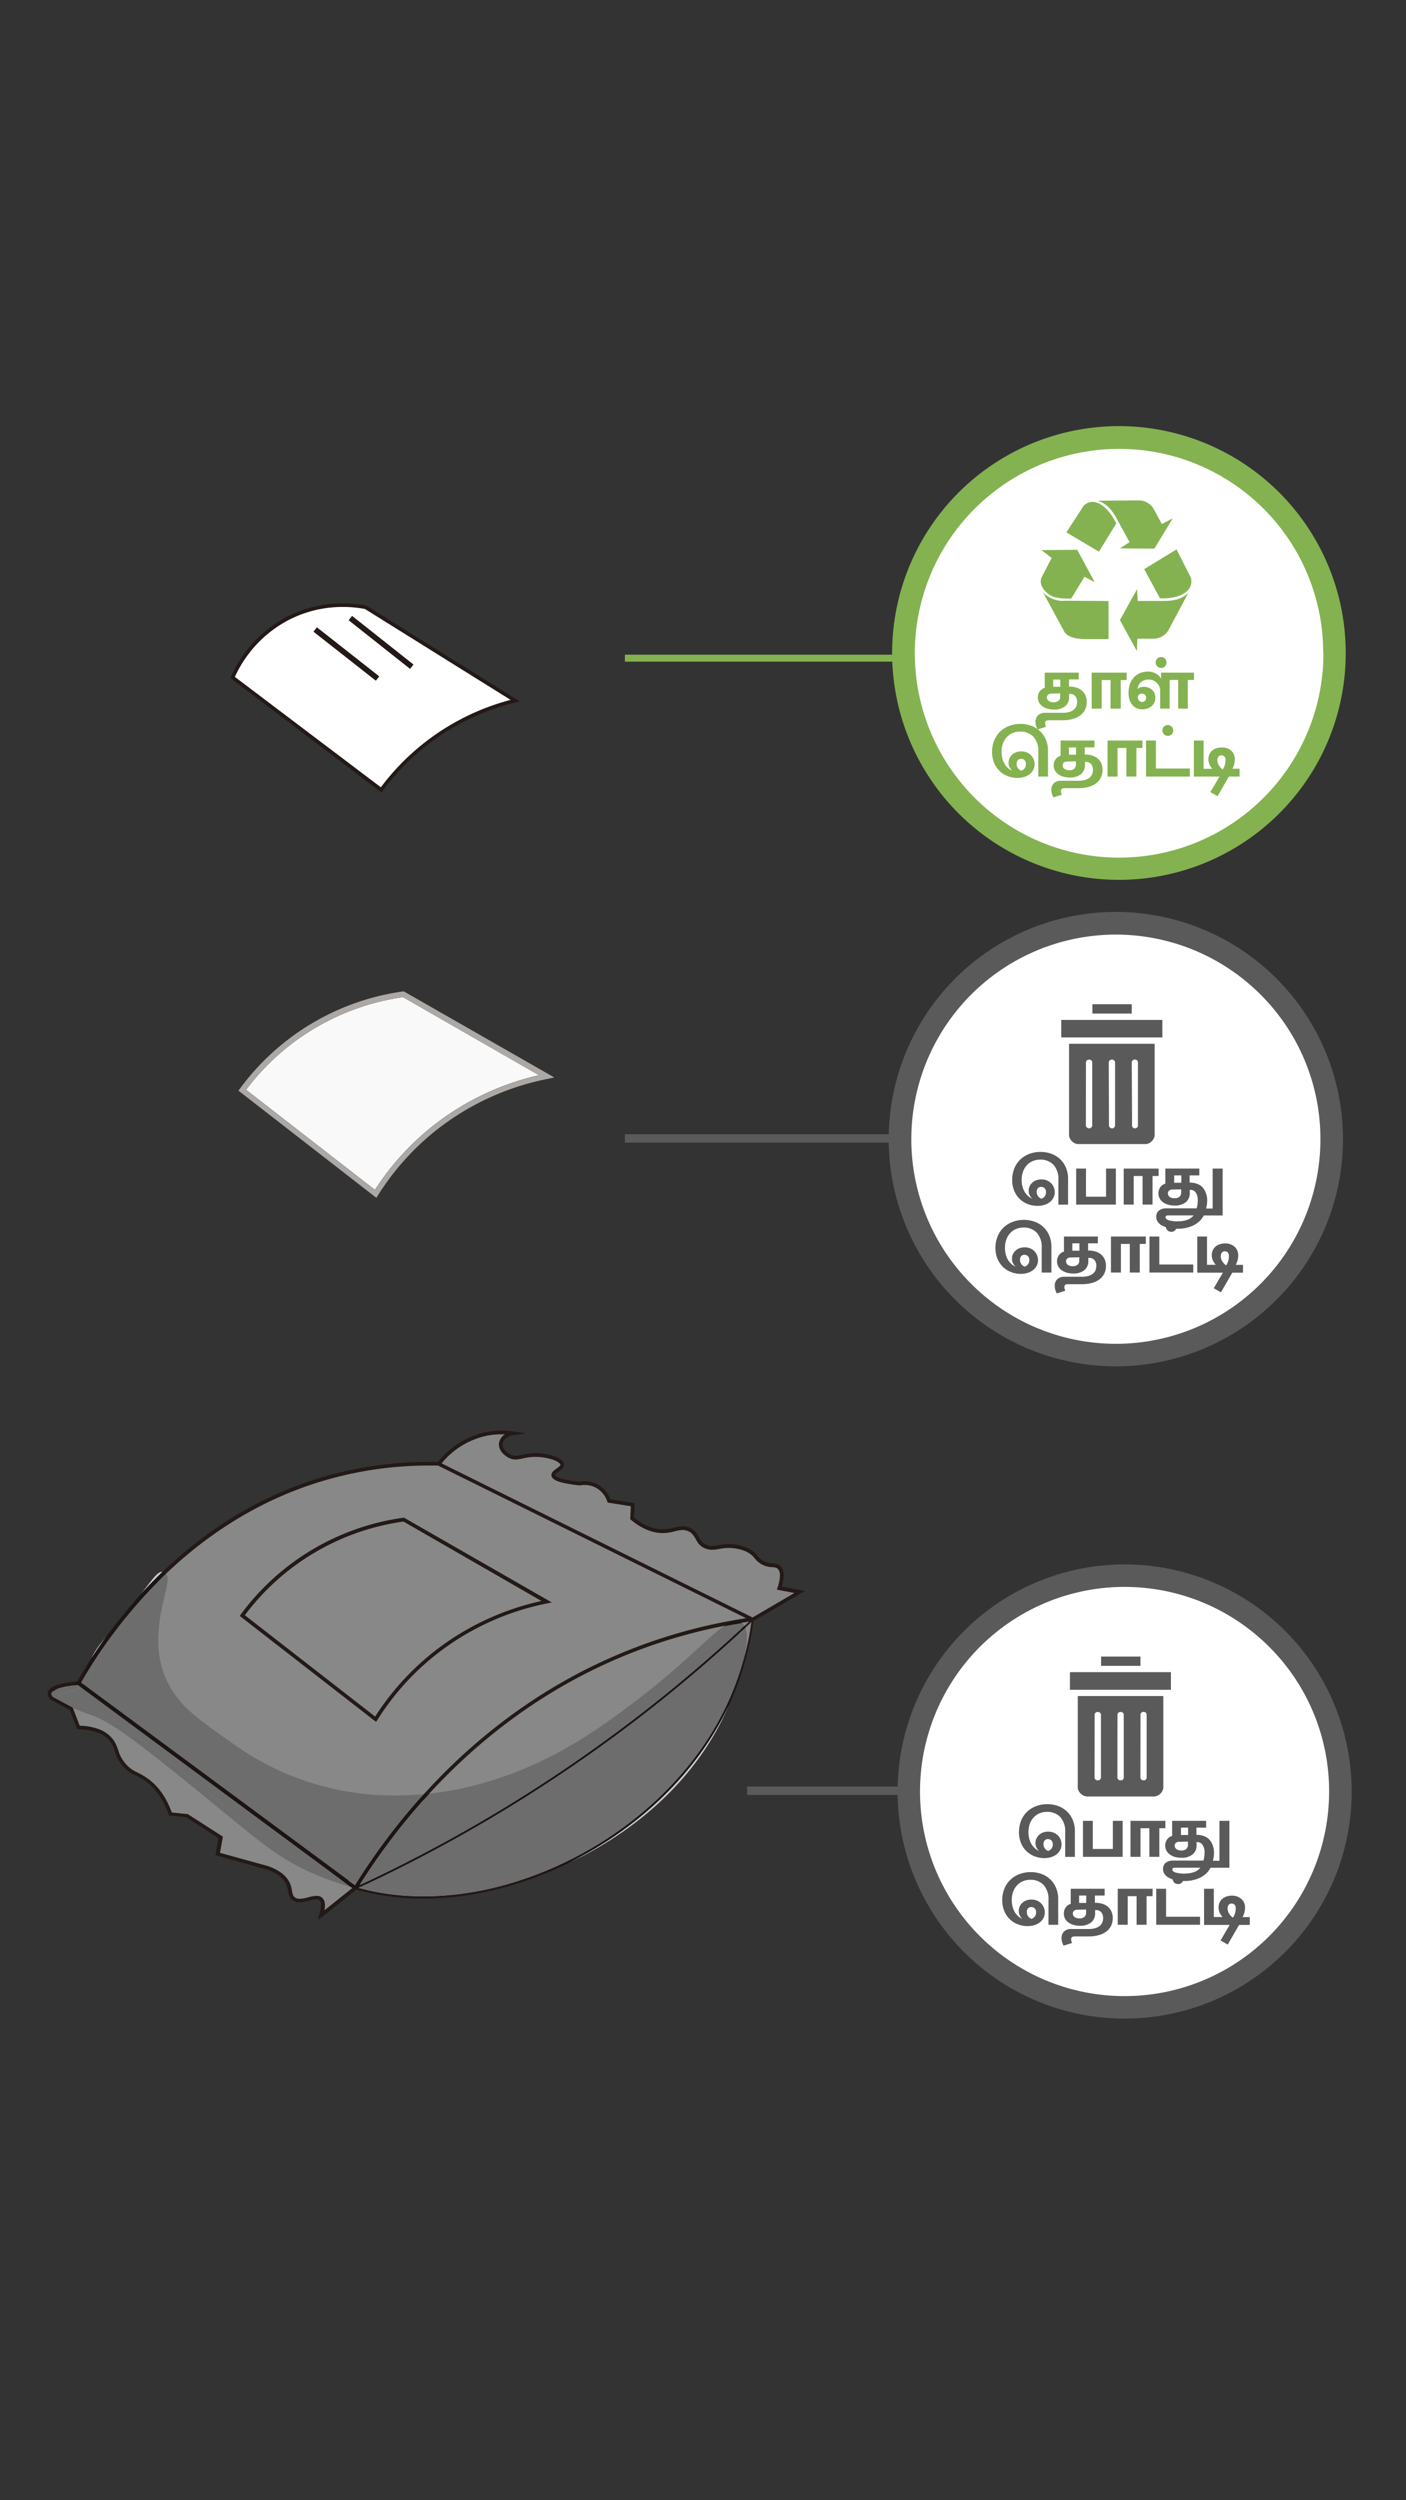 <svg xmlns="http://www.w3.org/2000/svg" xmlns:xlink="http://www.w3.org/1999/xlink" viewBox="0 0 414 736"><rect x="0" y="0" width="414" height="736" fill="#333333" stroke="none"/><defs><style>.cls-1{fill:none;}.cls-2{fill:#888;}.cls-3{fill:#231916;}.cls-4{fill:#fff;}.cls-5{fill:#f9f9f9;}.cls-6{fill:#aba8a6;}.cls-7{fill:#6d6d6d;}.cls-8{fill:#1c1412;}.cls-9{fill:#ccc;}.cls-10,.cls-11{fill:#84b250;}.cls-11{fill-rule:evenodd;}.cls-12{fill:#5a5a5a;}.cls-13{clip-path:url(#clip-path);}.cls-14{clip-path:url(#clip-path-2);}</style><clipPath id="clip-path"><rect class="cls-1" x="315.07" y="492.26" width="29.71" height="5.14"/></clipPath><clipPath id="clip-path-2"><rect class="cls-1" x="312.51" y="300.25" width="29.71" height="5.14"/></clipPath></defs><title>3.whattodo-mobile version-48</title><g id="Layer_66" data-name="Layer 66"><path class="cls-2" d="M104.67,555.79a22.63,22.63,0,0,1-1.72-4.08c-5.39-17.14,10.89-36.06,15.94-41.93,25.38-29.5,63.5-33.23,71.69-34a122.51,122.51,0,0,1,31,.95c-2.92,3.76-6,7.52-9.33,11.23-32.76,36.87-73.21,56.77-107.63,67.86"/><path class="cls-2" d="M23.09,495.47c6.74-11.77,29.69-48.33,73.67-60.58a110.15,110.15,0,0,1,32.49-4l92.38,45.77a156,156,0,0,0-36.45,9.6c-44.94,17.92-69.92,52.42-80.51,69.49L23.09,495.47"/><path class="cls-3" d="M23.09,495.47l.48.27a145.07,145.07,0,0,1,22.78-30c12-12.09,28.68-24.23,50.56-30.33a109.49,109.49,0,0,1,29.39-4c1,0,2,0,2.94,0v-.55l-.24.49,92.37,45.76.25-.48-.08-.54A156.67,156.67,0,0,0,185,485.8c-45.11,18-70.15,52.59-80.77,69.71l.46.28.33-.43L23.42,495l-.33.44.48.27-.48-.27-.32.43,81.58,60.33a.53.53,0,0,0,.42.1.53.53,0,0,0,.36-.25c10.57-17,35.47-51.42,80.26-69.27a156.1,156.1,0,0,1,36.31-9.58.53.53,0,0,0,.46-.45.54.54,0,0,0-.29-.57l-92.38-45.77a.59.59,0,0,0-.23-.05c-1,0-1.95,0-3,0a110.6,110.6,0,0,0-29.68,4c-22.11,6.16-38.92,18.43-51,30.62a145.93,145.93,0,0,0-23,30.22.55.55,0,0,0,.15.7l.32-.43"/><path class="cls-2" d="M221.63,476.7A85.44,85.44,0,0,1,214.75,501c-18,39.65-66.8,63.83-104.71,56.12-2.45-.5-4.38-1-5.37-1.32a434.94,434.94,0,0,0,70.82-41.11,436.21,436.21,0,0,0,46.14-38"/><path class="cls-3" d="M221.63,476.7l-.27,0a85,85,0,0,1-6.86,24.22c-15.71,34.58-55,57.39-89.84,57.39a73.84,73.84,0,0,1-14.57-1.42c-2.44-.5-4.36-1-5.34-1.32l-.08.26.12.25a436.07,436.07,0,0,0,70.85-41.13,434.76,434.76,0,0,0,46.17-38l-.18-.19-.27,0,.27,0-.19-.2a435.65,435.65,0,0,1-46.11,38,436.33,436.33,0,0,1-70.77,41.09l-.66.3.7.21c1,.28,2.92.82,5.39,1.32a74.1,74.1,0,0,0,14.67,1.43c35.11,0,74.51-22.9,90.34-57.71a85.72,85.72,0,0,0,6.9-24.37L222,476l-.55.53.19.2"/><path class="cls-2" d="M23.09,495.47c-.81,0-8.19.56-8.53,2.88-.06.37,0,.91.75,1.64L21,503l2.13,5.52c5.31.1,7.9,1.77,9.3,3.27,2.28,2.46,1.5,4.66,4.26,7.78,2.27,2.57,4,2.43,6.78,4.52,2.13,1.59,4.86,4.44,6.78,9.92l4.78.5,10,6.41c-.29,1.63-.59,3.26-.88,4.89l13.43,3.77c4.32,1.15,6.26,3,7.16,4.77,1.08,2.11.45,3.64,1.76,4.65s2.81.51,4.34.11,2.86-.76,3.69,0c.56.51,1,1.67.13,4.65l10-8L23.09,495.47"/><path class="cls-3" d="M23.09,495.47l0-.55a34,34,0,0,0-4.53.61,12.37,12.37,0,0,0-2.85.91,4.48,4.48,0,0,0-1.08.74,1.85,1.85,0,0,0-.6,1.34,2,2,0,0,0,.21.87,3.78,3.78,0,0,0,.71,1l.06.07.07,0,5.65,3L21,503l-.51.2,2.14,5.52.13.34h.36A16,16,0,0,1,29,510.13a8.39,8.39,0,0,1,3,2,6.63,6.63,0,0,1,1.15,1.68c.41.84.65,1.73,1,2.75a10.93,10.93,0,0,0,2.06,3.34,10.32,10.32,0,0,0,3.34,2.56,21.62,21.62,0,0,1,3.52,2c2,1.53,4.7,4.27,6.59,9.66l.11.32.35,0,4.77.5.06-.54-.3.46,10,6.41.29-.46-.54-.1-.87,4.9-.09.48.47.14,13.44,3.76h0a13.76,13.76,0,0,1,4.67,2.07,6.9,6.9,0,0,1,2.14,2.42,8.36,8.36,0,0,1,.74,2.59,5,5,0,0,0,.33,1.17,2.72,2.72,0,0,0,.84,1.07,3.39,3.39,0,0,0,2.14.66,10.81,10.81,0,0,0,2.67-.45,9.5,9.5,0,0,1,2.23-.42,1.91,1.91,0,0,1,.56.07,1.07,1.07,0,0,1,.4.23,1.29,1.29,0,0,1,.29.45,2.66,2.66,0,0,1,.15,1,9.55,9.55,0,0,1-.47,2.65l-.49,1.66L95,564.19l10-8,.56-.44-.57-.42L23.42,495l-.16-.12h-.2l0,.55-.32.43,81.58,60.33.32-.44-.34-.42-10,8,.34.43.52.15a10.56,10.56,0,0,0,.52-3,3.87,3.87,0,0,0-.22-1.38,2.45,2.45,0,0,0-.58-.86,2,2,0,0,0-.8-.46,2.7,2.7,0,0,0-.89-.13,10.62,10.62,0,0,0-2.5.45,9.78,9.78,0,0,1-2.4.42,2.28,2.28,0,0,1-1.48-.44,1.47,1.47,0,0,1-.51-.64,7.17,7.17,0,0,1-.36-1.54,8.34,8.34,0,0,0-.73-2.28,7.9,7.9,0,0,0-2.47-2.8,15,15,0,0,0-5-2.25l-.14.53.15-.52L64.3,545.29l-.15.52.54.1c.29-1.63.58-3.27.88-4.9l.06-.36-.31-.19-10-6.41-.11-.06L55,534l-4.77-.5-.06.54.52-.18c-1.95-5.58-4.77-8.54-7-10.17a21.33,21.33,0,0,0-3.67-2.13,9.4,9.4,0,0,1-3-2.32,10.5,10.5,0,0,1-2.2-4,17.81,17.81,0,0,0-.74-1.88,7.57,7.57,0,0,0-1.34-1.95,9.37,9.37,0,0,0-3.36-2.29A17.18,17.18,0,0,0,23.1,508v.54l.51-.19-2.13-5.53-.08-.19-.17-.09-5.65-3-.26.48.39-.38a2.82,2.82,0,0,1-.51-.69,1,1,0,0,1-.1-.4v-.09a.9.9,0,0,1,.28-.48,4.58,4.58,0,0,1,1.66-.89,19.82,19.82,0,0,1,3.7-.81c1.18-.16,2.14-.22,2.4-.24l0-.54-.32.43.32-.43"/><path class="cls-2" d="M129.25,430.93l92.38,45.77,13.84-8.1-6-1.13c1.25-3.75.69-5.3,0-6-1.2-1.26-2.87-.13-5.27-1.69-1.62-1.05-1.59-2-3.58-3.21a10.9,10.9,0,0,0-3-1.13c-5.08-1.18-6.89,1-9.8-.18s-2.1-3.9-5.08-5.09c-2.62-1-4.23.62-7.72.57-2.15,0-5.19-.73-8.85-3.77l.18-3.95-7-1.14a7.5,7.5,0,0,0-8.67-5.08c-3.66-.4-7.58-1.11-7.72-2.45-.12-1.18,2.76-1.91,2.64-3.2-.15-1.51-4.34-2.93-8.29-2.82-3.64.09-5,1.42-7.16.37-1.14-.56-2.87-2-2.63-3.76a3.93,3.93,0,0,1,3.58-3,23.14,23.14,0,0,0-8.67.38A24.2,24.2,0,0,0,129.25,430.93Z"/><path class="cls-3" d="M129.25,430.93l-.24.49,92.37,45.76.27.13.25-.14,13.84-8.1,1.26-.74-1.43-.27-6-1.13-.1.54.52.17a12.72,12.72,0,0,0,.77-3.91,4.76,4.76,0,0,0-.26-1.63,2.92,2.92,0,0,0-.63-1,2.54,2.54,0,0,0-1.25-.73,16.06,16.06,0,0,0-1.94-.24,5.15,5.15,0,0,1-2.19-.81,6.69,6.69,0,0,1-1.53-1.45,7.28,7.28,0,0,0-2.07-1.77,11.13,11.13,0,0,0-3.16-1.19,13.8,13.8,0,0,0-3.1-.37,15.57,15.57,0,0,0-2.8.29,12.69,12.69,0,0,1-2.13.26,4.07,4.07,0,0,1-1.68-.34,3.51,3.51,0,0,1-1.4-1,16.71,16.71,0,0,1-1.28-2.06,5.21,5.21,0,0,0-.92-1.12,4.88,4.88,0,0,0-1.49-.9,5.13,5.13,0,0,0-2-.39,11.31,11.31,0,0,0-2.72.47,12,12,0,0,1-3.08.44H195v0c-2,0-4.93-.67-8.52-3.64l-.34.42.54,0c.06-1.32.12-2.64.19-4l0-.48-.48-.08-7-1.13-.08.53.51-.16a8,8,0,0,0-7.68-5.61,7.77,7.77,0,0,0-1.61.16l.11.53.06-.54a35.07,35.07,0,0,1-5.1-.86,6.26,6.26,0,0,1-1.65-.63,1.22,1.22,0,0,1-.39-.3.36.36,0,0,1-.1-.18h0a.3.3,0,0,1,0-.13,2.11,2.11,0,0,1,.48-.49c.35-.28.84-.59,1.26-.95a2.8,2.8,0,0,0,.58-.61,1.5,1.5,0,0,0,.28-.87v-.12h0a1.69,1.69,0,0,0-.32-.81,3.91,3.91,0,0,0-1.29-1,11.83,11.83,0,0,0-3-1.07,18.31,18.31,0,0,0-3.77-.4h-.42a17.37,17.37,0,0,0-3.3.43,10.86,10.86,0,0,1-2.16.35,3.17,3.17,0,0,1-1.45-.35,5.35,5.35,0,0,1-1.56-1.17,2.7,2.7,0,0,1-.79-1.77,1.1,1.1,0,0,1,0-.26h0a2.58,2.58,0,0,1,.95-1.62,4.23,4.23,0,0,1,2.16-.93l3.83-.52-3.83-.56a24,24,0,0,0-3.45-.25,23.31,23.31,0,0,0-5.41.64,24.74,24.74,0,0,0-13.49,8.86l-.41.52.6.3.24-.49.43.34a23.59,23.59,0,0,1,12.88-8.47,22.12,22.12,0,0,1,5.16-.61,23.66,23.66,0,0,1,3.3.24l.08-.54-.08-.54a5.29,5.29,0,0,0-2.72,1.19,3.73,3.73,0,0,0-1.32,2.29h0a2.93,2.93,0,0,0,0,.41,3.72,3.72,0,0,0,1.07,2.49,6.28,6.28,0,0,0,1.9,1.43,4.25,4.25,0,0,0,1.92.46,11.51,11.51,0,0,0,2.39-.38,16.08,16.08,0,0,1,3.1-.4h.39a16.08,16.08,0,0,1,5.14.84,6.38,6.38,0,0,1,1.66.83,1.74,1.74,0,0,1,.41.4.63.63,0,0,1,.13.27l.54-.05-.55,0v0a.38.38,0,0,1-.06.18,1.6,1.6,0,0,1-.47.51c-.35.3-.83.6-1.25.94a2.85,2.85,0,0,0-.57.58,1.38,1.38,0,0,0-.3.84v.13a1.4,1.4,0,0,0,.35.77,3.5,3.5,0,0,0,1.3.85,15.6,15.6,0,0,0,3,.8c1.13.21,2.37.38,3.58.51h.09l.08,0a7.73,7.73,0,0,1,1.39-.13,7,7,0,0,1,3.33.83,6.94,6.94,0,0,1,2.49,2.31,7.2,7.2,0,0,1,.83,1.71l.1.32.33.05,7,1.13.08-.53-.54,0c-.06,1.32-.13,2.64-.19,4v.27l.21.18c3.74,3.11,6.93,3.86,9.19,3.89h.18a13.2,13.2,0,0,0,3.34-.47,10.59,10.59,0,0,1,2.46-.44,4,4,0,0,1,1.55.31,3.64,3.64,0,0,1,1.43,1,13.42,13.42,0,0,1,1.29,2.05,4.79,4.79,0,0,0,2.35,2.05,5.34,5.34,0,0,0,2.1.42,13.88,13.88,0,0,0,2.31-.28,14.37,14.37,0,0,1,2.62-.27,12.73,12.73,0,0,1,2.85.34,9.92,9.92,0,0,1,2.86,1.07,6.24,6.24,0,0,1,1.79,1.53,7.58,7.58,0,0,0,1.77,1.66,6.61,6.61,0,0,0,3.34,1.05,5.94,5.94,0,0,1,1.1.14,1.48,1.48,0,0,1,.74.43,1.78,1.78,0,0,1,.4.66,3.6,3.6,0,0,1,.19,1.25,11.68,11.68,0,0,1-.72,3.57l-.19.59.61.11,6,1.13.1-.53-.28-.47-13.84,8.1.28.47.24-.49-92.38-45.77-.24.49.43.34Z"/><path class="cls-4" d="M68.5,199.42l43.71,33.09a69.48,69.48,0,0,1,39.45-26.27l-44.07-27.5A35.29,35.29,0,0,0,68.5,199.42Z"/><path class="cls-3" d="M68.5,199.42l-.33.44,43.71,33.08.44.34.32-.45a68.94,68.94,0,0,1,39.15-26.06l1.26-.31-1.1-.68-44.07-27.5-.09-.05-.1,0a36.25,36.25,0,0,0-22.27,2.87A36.54,36.54,0,0,0,68,199.2l-.18.4.35.26.33-.44.49.22a35.54,35.54,0,0,1,16.9-17.58A34.71,34.71,0,0,1,101,178.67a35.1,35.1,0,0,1,6.54.61l.1-.54-.29.46,44.07,27.5.29-.46-.13-.53a70,70,0,0,0-39.76,26.48l.44.32.32-.43L68.82,199l-.32.43.49.22Z"/><line class="cls-4" x1="103.17" y1="181.94" x2="121.25" y2="196.26"/><polyline class="cls-3" points="102.66 182.58 120.74 196.9 121.75 195.62 103.67 181.3"/><line class="cls-4" x1="92.81" y1="185.31" x2="111.17" y2="199.74"/><polyline class="cls-3" points="92.3 185.95 110.67 200.38 111.67 199.1 93.31 184.66"/><path class="cls-5" d="M118.63,293.54a70.19,70.19,0,0,0-46.16,27.25l37.93,29.47a77.65,77.65,0,0,1,17.21-18.94,78.6,78.6,0,0,1,31.09-14.81l-40.07-23"/><path class="cls-6" d="M72.47,320.79a70.19,70.19,0,0,1,46.16-27.25l40.07,23a78.6,78.6,0,0,0-31.09,14.81,77.65,77.65,0,0,0-17.21,18.94L72.47,320.79m45.92-27.39.41-.71-.41.71m.57-1.56-.28,0a71.93,71.93,0,0,0-48,28.58l-.47.64.63.49,39.26,30.5.72.56.48-.76a76.08,76.08,0,0,1,17.33-19.29,77.08,77.08,0,0,1,32.48-14.94l2.13-.43-1.88-1.08L119.2,292l-.24-.14"/><path class="cls-3" d="M118.8,447.32l-.08-.54A71.66,71.66,0,0,0,70.9,475.24l-.31.43L71,476l39.27,30.51.48.36.32-.5A76.4,76.4,0,0,1,128.46,487a77.36,77.36,0,0,1,32.6-15l1.42-.29-1.26-.72-42.15-24.17-.16-.09-.19,0,.08.54-.27.47L160.68,472l.27-.47-.11-.54a78.61,78.61,0,0,0-33.06,15.21,77.77,77.77,0,0,0-17.64,19.63l.46.29.34-.43L71.67,475.14l-.33.43.44.32a70.51,70.51,0,0,1,47.09-28l-.07-.54-.27.47Z"/><path class="cls-7" d="M216.77,478.8a3.22,3.22,0,0,0-1.26.36,13,13,0,0,0-1.89,1.19c-1.45,1.07-3.24,2.65-5.4,4.62-4.32,3.93-10.15,9.4-18,15.43-11.32,8.73-27.58,21.06-50.37,26.81a96.54,96.54,0,0,1-15.09,2.55,188.42,188.42,0,0,0-18.69,24.76l.44.11a436,436,0,0,0,68.78-40.17A432.76,432.76,0,0,0,218,479.75a2.44,2.44,0,0,0-.23-.43,1.32,1.32,0,0,0-.38-.37,1,1,0,0,0-.57-.15h0"/><path class="cls-7" d="M47.71,464.4c-.45.43-.88.86-1.31,1.29s-.81,1-1.34,1.67c-1.91,2.42-5,6.39-10,12.51-2,2.38-3.25,3.86-4.18,5.07a20.58,20.58,0,0,0-2.25,3.49c-.71,1.37-1.17,2.51-1.6,3.52a13.34,13.34,0,0,1-1.43,2.76,7.25,7.25,0,0,1-1,1.15q39,28.85,78,57.68c1.15.36,1.94.57,2.18.64l.07,0,.2,0a190.31,190.31,0,0,1,18.23-24.37c-2.36.17-4.6.24-6.7.24a82.6,82.6,0,0,1-48-15,156,156,0,0,1-13.08-9.82A29.31,29.31,0,0,1,47,493.51a31.35,31.35,0,0,1-1.88-11c0-6.18,1.53-11.62,2.27-15.06a14.11,14.11,0,0,0,.4-2.63,2,2,0,0,0,0-.42v0"/><path class="cls-8" d="M124.8,529.76l-1.57.12A190.31,190.31,0,0,0,105,554.25h0l.7.18.36.08a188.42,188.42,0,0,1,18.69-24.76M47.7,464.37l0,0a3.62,3.62,0,0,0-.53.46c-.21.21-.45.49-.75.84.43-.43.86-.86,1.31-1.29v0"/><path class="cls-7" d="M218.14,480.32a435.11,435.11,0,0,1-42.5,34.59,435.8,435.8,0,0,1-68.23,39.91l.88.2c2.11.45,4.95,1,7.83,1.33a67.11,67.11,0,0,0,8.12.47c12,0,23.47-2.89,32.16-5.88a112.39,112.39,0,0,0,15.22-6.43l.06,0c7.18-3.9,29-16.18,40.46-41a89.52,89.52,0,0,0,4.29-11.27,37.6,37.6,0,0,0,1.9-10,8.49,8.49,0,0,0-.16-1.79l0-.12"/><path class="cls-8" d="M218,479.75a432.76,432.76,0,0,1-42.63,34.71,436,436,0,0,1-68.78,40.17l.86.19a435.8,435.8,0,0,0,68.23-39.91,435.11,435.11,0,0,0,42.5-34.59,3.83,3.83,0,0,0-.18-.57"/><path class="cls-7" d="M23.68,496.57a11.79,11.79,0,0,1-5.7,2c-.41,0-.77.09-1,.14a5.9,5.9,0,0,0,.8.56A27.35,27.35,0,0,0,21,500.86c2.57,1.11,5.55,2.17,7.11,2.75,3.53,1.34,7.8,4.07,13.72,8.52S55.35,522.75,65.39,531c5.39,4.41,9.72,8,13.78,11a67.73,67.73,0,0,0,12.16,7.38c2.77,1.27,5.61,2.34,8,3.14L23.68,496.57"/><path class="cls-8" d="M24.54,495.86c-.16.15-.33.3-.52.45l-.34.26,75.61,55.92c1.25.43,2.36.78,3.26,1q-39-28.83-78-57.68"/><path class="cls-9" d="M214.69,501.77c-9.52,20.44-27.16,36.71-47.23,46.56,3.17-1.42,5-2.41,5-2.42,7.25-3.94,29.45-16.39,41.17-41.73.35-.78.71-1.58,1.06-2.41m-183.39-20c-.69.83-1.26,1.52-1.75,2.15a22.6,22.6,0,0,0-2.41,3.75l-.3.59c1.29-2,2.77-4.16,4.46-6.49M47.76,462.7h0a1.83,1.83,0,0,0-1,.31,7.66,7.66,0,0,0-1.51,1.46c-.86,1-2,2.54-3.78,4.78,1.29-1.42,2.65-2.85,4.07-4.27.75-.76,1.52-1.52,2.31-2.27h-.13"/><path class="cls-7" d="M106.11,554.52l-.27.43.71-.32-.44-.11m112.33-76.8c-1.72.28-3.47.58-5.25.93q-1.09.77-2.4,1.86c-2.3,1.94-5.13,4.62-8.67,7.81s-7.78,6.86-12.86,10.79c-11.3,8.72-27.34,20.86-49.77,26.52A95,95,0,0,1,126.43,528c-.55.6-1.1,1.2-1.63,1.8a96.54,96.54,0,0,0,15.09-2.55c22.79-5.75,39.05-18.08,50.37-26.81,7.81-6,13.64-11.5,18-15.43,2.16-2,3.95-3.55,5.4-4.62a13,13,0,0,1,1.89-1.19,3.22,3.22,0,0,1,1.26-.36h0a1,1,0,0,1,.57.15,1.32,1.32,0,0,1,.38.37,2.44,2.44,0,0,1,.23.43l1.24-1.15a1.48,1.48,0,0,0-.13-.21,3.34,3.34,0,0,0-.63-.67"/><path class="cls-7" d="M102.55,553.54l2,1.47.48-.76-.2,0-.07,0c-.24-.07-1-.28-2.18-.64M46.4,465.69l0,.05a145,145,0,0,0-22.54,29.58l.73.54a7.25,7.25,0,0,0,1-1.15A13.34,13.34,0,0,0,27,492c.43-1,.89-2.15,1.6-3.52a20.58,20.58,0,0,1,2.25-3.49c.93-1.21,2.2-2.69,4.18-5.07,5.09-6.12,8.13-10.09,10-12.51.53-.67,1-1.23,1.34-1.67m2.51-2.45c-.41.38-.81.77-1.2,1.16v0a2,2,0,0,1,0,.42,14.11,14.11,0,0,1-.4,2.63c-.74,3.44-2.27,8.88-2.27,15.06a31.35,31.35,0,0,0,1.88,11,29.31,29.31,0,0,0,8.44,11.78,156,156,0,0,0,13.08,9.82,82.6,82.6,0,0,0,48.05,15c2.1,0,4.34-.07,6.7-.24.52-.59,1-1.17,1.58-1.76-3,.26-5.72.36-8.28.36a80.74,80.74,0,0,1-47.1-14.7c-5-3.54-9.37-6.5-13-9.7a27.84,27.84,0,0,1-8-11.14,29.68,29.68,0,0,1-1.78-10.4A50.12,50.12,0,0,1,48,471.89c.33-1.52.66-2.89.92-4.06a15.31,15.31,0,0,0,.43-3,3,3,0,0,0-.19-1.16,1.78,1.78,0,0,0-.28-.45"/><path class="cls-8" d="M105,554.25l-.48.76.47.34.85-.4.27-.43-.36-.08-.7-.18h0M126.43,528l-1.62.16c-.53.59-1.06,1.17-1.58,1.76l1.57-.12c.53-.6,1.08-1.2,1.63-1.8m90.36-50.79h0a4.6,4.6,0,0,0-2,.52,12.44,12.44,0,0,0-1.62,1c1.78-.35,3.53-.65,5.25-.93l-.23-.16a2.74,2.74,0,0,0-1.42-.39M47.89,462.71c-.79.75-1.56,1.51-2.31,2.27-1.42,1.42-2.78,2.85-4.07,4.27,0,.05-.09.11-.14.17-1.83,2.33-4.27,5.41-7.6,9.41l-2.47,2.95c-1.69,2.33-3.17,4.51-4.46,6.49-.81,1.64-1.28,2.94-1.76,4a8.74,8.74,0,0,1-.85,1.52,6.1,6.1,0,0,1-1.08,1.16h.11l.16.12.39.29a145,145,0,0,1,22.54-29.58l0-.05c.3-.35.54-.63.75-.84a3.62,3.62,0,0,1,.53-.46l0,0v0c.39-.39.79-.78,1.2-1.16a.23.23,0,0,0-.07-.07,1.51,1.51,0,0,0-.54-.36l-.3.76-.24.63.24-.63.3-.76h0a1.45,1.45,0,0,0-.41-.1"/><path class="cls-7" d="M219.46,479.1l-1.32,1.22,0,.12a8.49,8.49,0,0,1,.16,1.79,37.6,37.6,0,0,1-1.9,10,89.52,89.52,0,0,1-4.29,11.27c-11.45,24.81-33.28,37.09-40.46,41l-.06,0a112.39,112.39,0,0,1-15.22,6.43c-8.69,3-20.21,5.89-32.16,5.88a67.11,67.11,0,0,1-8.12-.47c-2.88-.34-5.72-.88-7.83-1.33l-.88-.2-1.92.9.05,0c1.07.29,2.65.7,4.55,1.09a73.84,73.84,0,0,0,14.57,1.42c34.88,0,74.13-22.81,89.84-57.39a82.34,82.34,0,0,0,5.1-14.81,24,24,0,0,0,.36-3.84,8.94,8.94,0,0,0-.36-2.75c0-.13-.09-.25-.14-.38"/><path class="cls-8" d="M106.55,554.63l-.71.32-.85.4h0l.49.36,1.92-.9-.86-.19M219.6,486.07a82.34,82.34,0,0,1-5.1,14.81c-15.71,34.58-55,57.39-89.84,57.39a73.84,73.84,0,0,1-14.57-1.42c-1.9-.39-3.48-.8-4.55-1.09l0,0-.28.22a94,94,0,0,0,10.64,2,68.24,68.24,0,0,0,8.31.49c12.6,0,24.64-3.14,33.54-6.27,3.91-1.38,7.21-2.75,9.68-3.86,20.07-9.85,37.71-26.12,47.23-46.56a89.8,89.8,0,0,0,3.3-9.07,54.65,54.65,0,0,0,1.61-6.63m-.4-7.47L218,479.75a3.83,3.83,0,0,1,.18.57l1.32-1.22a4.74,4.74,0,0,0-.26-.5"/><path class="cls-7" d="M16.3,498.48h0M22.93,496c-.38,0-1.14.09-2.05.21a11.33,11.33,0,0,1-2.48.61l-1.15.15-.22.07a4.58,4.58,0,0,0-1.66.89.9.9,0,0,0-.28.48v.09a1,1,0,0,0,.1.4,3.05,3.05,0,0,0,.45.63l5.58,3,.17.09.08.19v0l2,.8c1.63.63,3.14,1.17,4.08,1.52,3.24,1.22,7.44,3.88,13.31,8.3S54.32,524,64.35,532.22c5.39,4.41,9.74,8,13.85,11.07a69.22,69.22,0,0,0,12.45,7.54,93.66,93.66,0,0,0,12.69,4.65l-4-3c-2.35-.8-5.19-1.87-8-3.14A67.73,67.73,0,0,1,79.17,542c-4.06-3-8.39-6.6-13.78-11-10-8.21-17.6-14.38-23.52-18.83S31.68,505,28.15,503.61C26.59,503,23.61,502,21,500.86a27.35,27.35,0,0,1-3.29-1.62,5.9,5.9,0,0,1-.8-.56c.26-.05.62-.09,1-.14a11.79,11.79,0,0,0,5.7-2l-.75-.55"/><path class="cls-8" d="M99.29,552.49l4,3,1,.3.9.22.28-.22,0,0-.05,0-.49-.36h0l-.47-.34-2-1.47c-.9-.27-2-.62-3.26-1m-82-55.5a7.06,7.06,0,0,0-.71.11,2.8,2.8,0,0,0-.8.27,1.46,1.46,0,0,0-.39.33,1.16,1.16,0,0,0-.25.51h0a1.41,1.41,0,0,0,0,.28,1.42,1.42,0,0,0,.21.73,3.11,3.11,0,0,0,.89.92,15.88,15.88,0,0,0,2.47,1.43c.87.42,1.85.84,2.83,1.25v0l-.08-.19-.17-.09-5.58-3a3.05,3.05,0,0,1-.45-.63,1,1,0,0,1-.1-.4v-.09a.9.9,0,0,1,.28-.48,4.58,4.58,0,0,1,1.66-.89l.22-.07m5.52-1.09.32-.43-.32.43m.49-1h-.11L23,495a8,8,0,0,1-2.13,1.2c.91-.12,1.67-.18,2.05-.21l.75.55.34-.26c.19-.15.36-.3.52-.45l-.73-.54-.39-.29-.16-.12"/></g><g id="Layer_59" data-name="Layer 59"><circle class="cls-4" cx="329.49" cy="192.22" r="63.46"/><path class="cls-10" d="M393,192.22h-3.31A60.16,60.16,0,1,1,372,149.69a59.93,59.93,0,0,1,17.62,42.53h6.63a66.78,66.78,0,1,0-19.56,47.22,66.6,66.6,0,0,0,19.56-47.22Z"/><path class="cls-11" d="M336.92,167.53l9.51-5.8,4.26,8.39c1,4.58-4.61,6.27-9.14,6l-4.63-8.58Z"/><path class="cls-11" d="M334.76,173.53l-5,9,5,9.15.13-3.66h4.56a5.17,5.17,0,0,0,4.64-2.58l5.86-11c-1.93,2-4.42,2.46-7.28,2.46H335l-.19-3.4Z"/><path class="cls-11" d="M323.59,162.4,314,156.72l5.11-7.88c3.43-3.15,7.61,1.08,9.57,5.26l-5.09,8.3Z"/><path class="cls-11" d="M329.76,161.42l10.15.09,5.4-8.91-3.19,1.66-2.22-4.08a5.15,5.15,0,0,0-4.46-2.88l-12.24.09c2.61.78,4.25,2.76,5.64,5.31l3.75,6.9-2.83,1.82Z"/><path class="cls-11" d="M306.67,161.93l3,2.32-2.8,5.36c-1.4,2.47,1,4.87,2.54,5.71s3.84.92,6,.89l3.93-6.43,3,1.61-5.15-9.55-10.48.09Z"/><path class="cls-11" d="M307.1,174.34l6.38,11.78c1.28,1.63,3.7,2,6.2,2h6.73V176.92l-12.76-.08a7.94,7.94,0,0,1-6.55-2.5Z"/><polyline class="cls-10" points="184 194.77 267.48 194.77 267.48 192.72 184 192.72"/><polyline class="cls-12" points="220 528.38 267.48 528.38 267.48 525.91 220 525.91"/><circle class="cls-4" cx="331.14" cy="527.36" r="63.54"/><path class="cls-12" d="M394.68,527.36h-3.32a60.23,60.23,0,1,1-17.64-42.58,60,60,0,0,1,17.64,42.58H398a66.85,66.85,0,1,0-19.58,47.28A66.7,66.7,0,0,0,398,527.36Z"/><rect class="cls-12" x="324.22" y="487.64" width="11.59" height="2.74"/><path class="cls-12" d="M317.35,525.81a1.51,1.51,0,0,0,0,.3,1.45,1.45,0,0,0,0,.29,2.46,2.46,0,0,0,.07.29c0,.1.07.19.1.28s.09.18.13.27a2.26,2.26,0,0,0,.16.26l.17.24.21.22a2.09,2.09,0,0,0,.22.2l.24.18.25.15.27.13.28.1.29.07.3.05.3,0h19.24l.3,0,.29-.05.29-.07.28-.1.27-.13.25-.15.24-.18a2.09,2.09,0,0,0,.22-.2l.2-.22.18-.24.15-.26c0-.09.09-.18.12-.27a2.31,2.31,0,0,0,.1-.28,2.46,2.46,0,0,0,.07-.29,2.93,2.93,0,0,0,0-.29c0-.1,0-.2,0-.3V499.26H317.35Zm18.47-21,0-.18.05-.17.08-.15.12-.14.13-.11.16-.09.17-.05.17,0h.18l.18.05.16.09.14.11.12.14.09.15.06.18a1.1,1.1,0,0,1,0,.18v18.37a1.09,1.09,0,0,1,0,.18.76.76,0,0,1-.06.18l-.09.17-.11.14-.15.12-.16.09-.18,0a.62.62,0,0,1-.19,0l-.18,0-.17-.06-.16-.09-.14-.12-.11-.14-.08-.16a1.21,1.21,0,0,1-.05-.18,1.09,1.09,0,0,1,0-.18Zm-6.78,0,0-.18.07-.17.09-.15.12-.14.14-.11.16-.08.17,0,.18,0,.18,0,.17,0,.16.08.14.11.12.14.09.15.06.17,0,.18v18.37a1.1,1.1,0,0,1,0,.18.78.78,0,0,1-.05.18l-.09.17-.12.14-.14.12-.17.09-.18,0-.18,0-.19,0-.18,0-.16-.09-.15-.12-.11-.14-.09-.17a.76.76,0,0,1-.06-.18,1.1,1.1,0,0,1,0-.18Zm-6.72,0,0-.18.06-.17.09-.15.12-.14.14-.11.16-.08.17,0,.18,0,.18,0,.17,0,.16.08.14.11.12.14.09.15.07.17,0,.18v18.37a1.09,1.09,0,0,1,0,.18.76.76,0,0,1-.06.18l-.09.17-.11.14-.15.12-.16.09-.18,0a.58.58,0,0,1-.19,0,.55.55,0,0,1-.18,0l-.18,0-.17-.09-.14-.12-.12-.14-.09-.17a.78.78,0,0,1-.05-.18,1.1,1.1,0,0,1,0-.18Z"/><rect class="cls-12" x="315.07" y="492.26" width="29.71" height="5.14"/><g class="cls-13"><polygon class="cls-12" points="336.72 492.28 315.1 492.28 315.1 497.36 344.89 497.36 344.89 492.28 336.72 492.28"/></g><polyline class="cls-12" points="184 336.36 264.91 336.36 264.91 333.89 184 333.89"/><circle class="cls-4" cx="328.57" cy="335.35" r="63.54"/><path class="cls-12" d="M392.12,335.35H388.8a60.23,60.23,0,1,1-17.64-42.59,60,60,0,0,1,17.64,42.59h6.64a66.88,66.88,0,1,0-19.59,47.27,66.65,66.65,0,0,0,19.59-47.27Z"/><rect class="cls-12" x="321.66" y="295.62" width="11.59" height="2.74"/><path class="cls-12" d="M314.78,333.79c0,.1,0,.2,0,.3s0,.2,0,.3.05.19.08.29.06.18.1.28.08.18.13.27l.15.25.18.24a3.13,3.13,0,0,0,.42.42l.24.18a2.26,2.26,0,0,0,.26.16l.27.12a1.33,1.33,0,0,0,.28.1l.29.08.29,0,.3,0h19.24l.3,0,.29,0,.29-.08a1.33,1.33,0,0,0,.28-.1,2.21,2.21,0,0,0,.27-.12l.26-.16.24-.18.22-.2a2,2,0,0,0,.19-.22,1.88,1.88,0,0,0,.18-.24,1.35,1.35,0,0,0,.15-.26,1.69,1.69,0,0,0,.13-.27,2.31,2.31,0,0,0,.1-.28,2.86,2.86,0,0,0,.07-.28c0-.1,0-.2,0-.3a1.51,1.51,0,0,0,0-.3V307.25H314.78Zm18.47-21,0-.18.06-.16.08-.16.11-.14.14-.11.15-.08.17-.06.18,0,.18,0,.17.05.17.08.14.11.12.14.09.16.06.17a1.1,1.1,0,0,1,0,.18V331.2a1.11,1.11,0,0,1,0,.19,1.21,1.21,0,0,1,0,.18l-.09.16-.12.15-.14.12-.17.08a.64.64,0,0,1-.18.06.55.55,0,0,1-.18,0,.55.55,0,0,1-.18,0l-.18-.06-.15-.09-.14-.11-.11-.15-.09-.16a1.16,1.16,0,0,1,0-.18,1.1,1.1,0,0,1,0-.18Zm-6.77,0,0-.18.06-.17.09-.15.12-.13.14-.11.16-.08.17-.05a.82.82,0,0,1,.36,0l.17.05.16.08.14.11.12.13.09.15.07.17,0,.18V331.2a1.21,1.21,0,0,1,0,.19,1.27,1.27,0,0,1-.06.18l-.09.16-.11.15L328,332l-.16.09a1.27,1.27,0,0,1-.18.06h-.37a1.27,1.27,0,0,1-.18-.06l-.17-.09-.14-.11-.12-.15-.09-.16a1.21,1.21,0,0,1-.05-.18,1.23,1.23,0,0,1,0-.19Zm-6.72,0,0-.18.07-.17.09-.15.12-.13.14-.11.16-.08.17-.05.18,0,.18,0,.17.05.16.08.14.11.12.13.09.15.06.17,0,.18V331.2a1.11,1.11,0,0,1,0,.19,1.21,1.21,0,0,1-.05.18l-.09.16-.12.15-.14.12-.17.08a.64.64,0,0,1-.18.06l-.18,0-.19,0a.64.64,0,0,1-.18-.06l-.16-.08-.15-.12-.11-.15-.09-.16a1.27,1.27,0,0,1-.06-.18,1.15,1.15,0,0,1,0-.19Z"/><rect class="cls-12" x="312.51" y="300.25" width="29.71" height="5.14"/><g class="cls-14"><polygon class="cls-12" points="334.16 300.26 312.53 300.26 312.53 305.34 342.33 305.34 342.33 300.26 334.16 300.26"/></g></g><g id="all_text" data-name="all text"><path class="cls-12" d="M306.38,339.09a9.16,9.16,0,0,1,3.16.54,7.69,7.69,0,0,1,2.58,1.56,7.29,7.29,0,0,1,1.74,2.52,8.53,8.53,0,0,1,.64,3.41v7.49h-2.85v-7.26a6.23,6.23,0,0,0-1.45-4.47,5.2,5.2,0,0,0-3.93-1.52,5.56,5.56,0,0,0-2.19.43,5,5,0,0,0-1.72,1.22,5.55,5.55,0,0,0-1.13,1.88,7.12,7.12,0,0,0-.4,2.41,7.67,7.67,0,0,0,.24,2,6,6,0,0,0,.68,1.61,5.06,5.06,0,0,0,1,1.19,4.24,4.24,0,0,0,1.22.75,3.17,3.17,0,0,1-.78-1,3,3,0,0,1-.29-1.32,3.14,3.14,0,0,1,.25-1.25,3.26,3.26,0,0,1,.74-1.07,3.48,3.48,0,0,1,1.18-.76,4.53,4.53,0,0,1,3.11,0,3.72,3.72,0,0,1,1.24.78,3.42,3.42,0,0,1,.84,1.2,3.8,3.8,0,0,1,.31,1.53,3.47,3.47,0,0,1-.39,1.63,4,4,0,0,1-1.06,1.27,5.14,5.14,0,0,1-1.6.82,6.85,6.85,0,0,1-2,.29,7.86,7.86,0,0,1-3-.57,7.06,7.06,0,0,1-2.37-1.57,7.16,7.16,0,0,1-1.56-2.41,8.22,8.22,0,0,1-.55-3.07,9.25,9.25,0,0,1,.56-3.23,7.53,7.53,0,0,1,1.65-2.61,7.78,7.78,0,0,1,2.64-1.76A9.36,9.36,0,0,1,306.38,339.09Zm-1.12,11.83a2,2,0,0,0,.39,1.19,2,2,0,0,0,1,.76,2.12,2.12,0,0,0,.9-.63,1.83,1.83,0,0,0,.44-1.3,1.52,1.52,0,0,0-.42-1.18,1.41,1.41,0,0,0-1-.38,1.25,1.25,0,0,0-1,.43A1.69,1.69,0,0,0,305.26,350.92Z"/><path class="cls-12" d="M319.77,344v8.27h5.91V344h2.89v10.6H316.88V344Z"/><path class="cls-12" d="M341.15,344v2.18h-1.78v8.42h-2.94v-8.42h-2.61v8.42h-2.94V344Z"/><path class="cls-12" d="M360,344V357.8h-5.53a6.7,6.7,0,0,1-1.2,1.6,7.12,7.12,0,0,1-1.7,1.23,9.28,9.28,0,0,1-2.19.8,11.55,11.55,0,0,1-2.66.28,12,12,0,0,1-2.56-.25,7.44,7.44,0,0,1-2-.7,3.51,3.51,0,0,1-1.26-1.1,2.38,2.38,0,0,1-.44-1.41,2.34,2.34,0,0,1,.77-1.89,3.39,3.39,0,0,1,2.25-.65h8.86a6.35,6.35,0,0,0,.26-1.14,10.34,10.34,0,0,0,.08-1.28,3.87,3.87,0,0,0-.56-2.18,1.8,1.8,0,0,0-1.6-.84h-.19v.88a3.37,3.37,0,0,1-1.15,2.72,5,5,0,0,1-3.35,1,6.7,6.7,0,0,1-1.89-.25,4.8,4.8,0,0,1-1.49-.72,3.34,3.34,0,0,1-1-1.15,3.18,3.18,0,0,1-.35-1.49,3,3,0,0,1,.18-1.05,3.08,3.08,0,0,1,.46-.84,2.83,2.83,0,0,1,.65-.6,2.21,2.21,0,0,1,.75-.32V344h10v2h-2.85v2.13h.19a6.09,6.09,0,0,1,1.77.27,4.4,4.4,0,0,1,1.61.89A4.71,4.71,0,0,1,355,351a5.85,5.85,0,0,1,.46,2.43,8.08,8.08,0,0,1-.09,1.2,7.52,7.52,0,0,1-.23,1.13h1.93V344Zm-13.21,15.52a8.07,8.07,0,0,0,2.82-.44,4.17,4.17,0,0,0,1.84-1.29h-7.58a.75.75,0,0,0-.52.16.56.56,0,0,0-.15.39c0,.35.29.63.88.85A8.26,8.26,0,0,0,346.74,359.53Zm-1.53-9.35a1.48,1.48,0,0,0-1,.31,1,1,0,0,0-.37.85,1.25,1.25,0,0,0,.53,1,2.39,2.39,0,0,0,1.46.4,2,2,0,0,0,1.41-.45,1.46,1.46,0,0,0,.51-1.17v-1Zm.48-2h2.1V346h-2.1Z"/><path class="cls-12" d="M301.46,359.09a9.12,9.12,0,0,1,3.16.54,7.22,7.22,0,0,1,4.33,4.08,8.53,8.53,0,0,1,.64,3.41v7.49h-2.86v-7.26a6.22,6.22,0,0,0-1.44-4.47,5.2,5.2,0,0,0-3.93-1.52,5.64,5.64,0,0,0-2.2.43,5.14,5.14,0,0,0-1.72,1.22,5.53,5.53,0,0,0-1.12,1.88,6.89,6.89,0,0,0-.4,2.41,7.67,7.67,0,0,0,.24,2,6,6,0,0,0,.67,1.61,5.09,5.09,0,0,0,1,1.19,4.11,4.11,0,0,0,1.22.75,3.17,3.17,0,0,1-.78-1,2.85,2.85,0,0,1-.29-1.32,3.14,3.14,0,0,1,.25-1.25,3.24,3.24,0,0,1,.73-1.07,3.63,3.63,0,0,1,1.19-.76,4.53,4.53,0,0,1,3.11,0,3.7,3.7,0,0,1,2.08,2,3.8,3.8,0,0,1,.3,1.53,3.47,3.47,0,0,1-.39,1.63,3.92,3.92,0,0,1-1.06,1.27,5.2,5.2,0,0,1-1.59.82,6.85,6.85,0,0,1-2,.29,7.79,7.79,0,0,1-3-.57,7.21,7.21,0,0,1-2.38-1.57,7.29,7.29,0,0,1-1.55-2.41,8.22,8.22,0,0,1-.56-3.07,9,9,0,0,1,.57-3.23,7.53,7.53,0,0,1,1.65-2.61,7.84,7.84,0,0,1,2.63-1.76A9.4,9.4,0,0,1,301.46,359.09Zm-1.11,11.83a2,2,0,0,0,.39,1.19,2,2,0,0,0,1,.76,2.25,2.25,0,0,0,.9-.63,1.88,1.88,0,0,0,.44-1.3,1.52,1.52,0,0,0-.42-1.18,1.41,1.41,0,0,0-1-.38,1.23,1.23,0,0,0-1,.43A1.64,1.64,0,0,0,300.35,370.92Z"/><path class="cls-12" d="M323.26,364v2H320.4v2.13h.26a6.79,6.79,0,0,1,1.77.24,4.8,4.8,0,0,1,1.61.77,4.15,4.15,0,0,1,1.16,1.41,4.57,4.57,0,0,1,.45,2.11,4.88,4.88,0,0,1-.54,2.35,4.82,4.82,0,0,1-1.49,1.68,6.66,6.66,0,0,1-2.24,1,10.75,10.75,0,0,1-2.78.34h-4.2c-.69,0-1,.29-1,.86a1.79,1.79,0,0,0,.07.51,5.47,5.47,0,0,0,.2.56l-2.48.78a6.64,6.64,0,0,1-.44-1,4,4,0,0,1-.18-1.18,2.61,2.61,0,0,1,.75-2,2.94,2.94,0,0,1,2.12-.72h5.08a6.65,6.65,0,0,0,2-.25,3.74,3.74,0,0,0,1.32-.69,2.72,2.72,0,0,0,.75-1,3.58,3.58,0,0,0,.23-1.27,2.57,2.57,0,0,0-.55-1.7,1.89,1.89,0,0,0-1.55-.65h-.26v.88a3.39,3.39,0,0,1-1.14,2.72,5,5,0,0,1-3.35,1,6.6,6.6,0,0,1-1.89-.25,4.8,4.8,0,0,1-1.49-.72,3.37,3.37,0,0,1-1-1.15,3.17,3.17,0,0,1-.34-1.49,3.21,3.21,0,0,1,.17-1.05,3.1,3.1,0,0,1,.47-.84,2.64,2.64,0,0,1,.65-.6,2.08,2.08,0,0,1,.74-.32V364Zm-8,6.17a1.5,1.5,0,0,0-1,.31,1,1,0,0,0-.36.85,1.24,1.24,0,0,0,.52,1,2.42,2.42,0,0,0,1.47.4,2.06,2.06,0,0,0,1.41-.45,1.48,1.48,0,0,0,.5-1.17v-1Zm.49-2h2.09V366h-2.09Z"/><path class="cls-12" d="M337.39,364v2.18h-1.78v8.42h-2.94v-8.42h-2.61v8.42h-2.94V364Z"/><path class="cls-12" d="M341.36,364v8.23h10v2.37H338.46V364Zm3.51-4.58a1.63,1.63,0,0,1,1.15,2.74,1.48,1.48,0,0,1-1.11.45,1.56,1.56,0,0,1-1.16-.45,1.6,1.6,0,0,1,1.12-2.74Z"/><path class="cls-12" d="M355.41,364v8.31H358a4.88,4.88,0,0,1-.82-1.17,3.56,3.56,0,0,1-.37-1.64,3.46,3.46,0,0,1,.28-1.42,3.18,3.18,0,0,1,.79-1.09,3.36,3.36,0,0,1,1.23-.7,4.75,4.75,0,0,1,1.6-.26,4.05,4.05,0,0,1,2.84,1,3.33,3.33,0,0,1,1.05,2.59,5.82,5.82,0,0,1-.72,2.71H366v2.31h-3.15l-3.34,5.78-2.12-1.2,2.69-4.58h-7.54V364Zm5.25,4.35a1.06,1.06,0,0,0-.88.39,1.62,1.62,0,0,0-.32,1,2.9,2.9,0,0,0,.46,1.58,3.59,3.59,0,0,0,1.12,1.17,4.55,4.55,0,0,0,.59-1.21,4.83,4.83,0,0,0,.23-1.45,1.77,1.77,0,0,0-.32-1.13A1.06,1.06,0,0,0,360.66,368.36Z"/><path class="cls-12" d="M308.38,531.09a9.16,9.16,0,0,1,3.16.54,7.69,7.69,0,0,1,2.58,1.56,7.29,7.29,0,0,1,1.74,2.52,8.53,8.53,0,0,1,.64,3.41v7.49h-2.85v-7.26a6.23,6.23,0,0,0-1.45-4.47,5.2,5.2,0,0,0-3.93-1.52,5.56,5.56,0,0,0-2.19.43,5,5,0,0,0-1.72,1.22,5.55,5.55,0,0,0-1.13,1.88,7.12,7.12,0,0,0-.4,2.41,7.67,7.67,0,0,0,.24,2,6,6,0,0,0,.68,1.61,5.06,5.06,0,0,0,1,1.19,4.24,4.24,0,0,0,1.22.75,3.17,3.17,0,0,1-.78-1,3,3,0,0,1-.29-1.32,3.14,3.14,0,0,1,.25-1.25,3.26,3.26,0,0,1,.74-1.07,3.48,3.48,0,0,1,1.18-.76,4.53,4.53,0,0,1,3.11,0,3.72,3.72,0,0,1,1.24.78,3.42,3.42,0,0,1,.84,1.2,3.8,3.8,0,0,1,.31,1.53,3.47,3.47,0,0,1-.39,1.63,4,4,0,0,1-1.06,1.27,5.14,5.14,0,0,1-1.6.82,6.85,6.85,0,0,1-2,.29,7.86,7.86,0,0,1-3-.57,7.06,7.06,0,0,1-2.37-1.57,7.16,7.16,0,0,1-1.56-2.41,8.22,8.22,0,0,1-.55-3.07,9.25,9.25,0,0,1,.56-3.23,7.53,7.53,0,0,1,1.65-2.61,7.78,7.78,0,0,1,2.64-1.76A9.36,9.36,0,0,1,308.38,531.09Zm-1.12,11.83a2,2,0,0,0,.39,1.19,2,2,0,0,0,1,.76,2.12,2.12,0,0,0,.9-.63,1.83,1.83,0,0,0,.44-1.3,1.52,1.52,0,0,0-.42-1.18,1.41,1.41,0,0,0-1-.38,1.25,1.25,0,0,0-1,.43A1.69,1.69,0,0,0,307.26,542.92Z"/><path class="cls-12" d="M321.77,536v8.27h5.91V536h2.89v10.6H318.88V536Z"/><path class="cls-12" d="M343.15,536v2.18h-1.78v8.42h-2.94v-8.42h-2.61v8.42h-2.94V536Z"/><path class="cls-12" d="M362,536V549.8h-5.53a6.7,6.7,0,0,1-1.2,1.6,7.12,7.12,0,0,1-1.7,1.23,9.28,9.28,0,0,1-2.19.8,11.55,11.55,0,0,1-2.66.28,12,12,0,0,1-2.56-.25,7.44,7.44,0,0,1-2-.7,3.51,3.51,0,0,1-1.26-1.1,2.38,2.38,0,0,1-.44-1.41,2.34,2.34,0,0,1,.77-1.89,3.39,3.39,0,0,1,2.25-.65h8.86a6.35,6.35,0,0,0,.26-1.14,10.34,10.34,0,0,0,.08-1.28,3.87,3.87,0,0,0-.56-2.18,1.8,1.8,0,0,0-1.6-.84h-.19v.88a3.37,3.37,0,0,1-1.15,2.72,5,5,0,0,1-3.35,1,6.7,6.7,0,0,1-1.89-.25,4.8,4.8,0,0,1-1.49-.72,3.34,3.34,0,0,1-1-1.15,3.18,3.18,0,0,1-.35-1.49,3,3,0,0,1,.18-1.05,3.08,3.08,0,0,1,.46-.84,2.83,2.83,0,0,1,.65-.6,2.21,2.21,0,0,1,.75-.32V536h10v2h-2.85v2.13h.19a6.09,6.09,0,0,1,1.77.27,4.4,4.4,0,0,1,1.61.89A4.71,4.71,0,0,1,357,543a5.85,5.85,0,0,1,.46,2.43,8.08,8.08,0,0,1-.09,1.2,7.52,7.52,0,0,1-.23,1.13h1.93V536Zm-13.21,15.52a8.07,8.07,0,0,0,2.82-.44,4.17,4.17,0,0,0,1.84-1.29h-7.58a.75.75,0,0,0-.52.16.56.56,0,0,0-.15.39c0,.35.29.63.88.85A8.26,8.26,0,0,0,348.74,551.53Zm-1.53-9.35a1.48,1.48,0,0,0-1,.31,1,1,0,0,0-.37.85,1.25,1.25,0,0,0,.53,1,2.39,2.39,0,0,0,1.46.4,2,2,0,0,0,1.41-.45,1.46,1.46,0,0,0,.51-1.17v-1Zm.48-2h2.1V538h-2.1Z"/><path class="cls-12" d="M303.46,551.09a9.12,9.12,0,0,1,3.16.54,7.22,7.22,0,0,1,4.33,4.08,8.53,8.53,0,0,1,.64,3.41v7.49h-2.86v-7.26a6.22,6.22,0,0,0-1.44-4.47,5.2,5.2,0,0,0-3.93-1.52,5.64,5.64,0,0,0-2.2.43,5.14,5.14,0,0,0-1.72,1.22,5.53,5.53,0,0,0-1.12,1.88,6.89,6.89,0,0,0-.4,2.41,7.67,7.67,0,0,0,.24,2,6,6,0,0,0,.67,1.61,5.09,5.09,0,0,0,1,1.19,4.11,4.11,0,0,0,1.22.75,3.17,3.17,0,0,1-.78-1,2.85,2.85,0,0,1-.29-1.32,3.14,3.14,0,0,1,.25-1.25,3.24,3.24,0,0,1,.73-1.07,3.63,3.63,0,0,1,1.19-.76,4.53,4.53,0,0,1,3.11,0,3.7,3.7,0,0,1,2.08,2,3.8,3.8,0,0,1,.3,1.53,3.47,3.47,0,0,1-.39,1.63,3.92,3.92,0,0,1-1.06,1.27,5.2,5.2,0,0,1-1.59.82,6.85,6.85,0,0,1-2,.29,7.79,7.79,0,0,1-3-.57,7.21,7.21,0,0,1-2.38-1.57,7.29,7.29,0,0,1-1.55-2.41,8.22,8.22,0,0,1-.56-3.07,9,9,0,0,1,.57-3.23,7.53,7.53,0,0,1,1.65-2.61,7.84,7.84,0,0,1,2.63-1.76A9.4,9.4,0,0,1,303.46,551.09Zm-1.11,11.83a2,2,0,0,0,.39,1.19,2,2,0,0,0,1,.76,2.25,2.25,0,0,0,.9-.63,1.88,1.88,0,0,0,.44-1.3,1.52,1.52,0,0,0-.42-1.18,1.41,1.41,0,0,0-1-.38,1.23,1.23,0,0,0-1,.43A1.64,1.64,0,0,0,302.35,562.92Z"/><path class="cls-12" d="M325.26,556v2H322.4v2.13h.26a6.79,6.79,0,0,1,1.77.24,4.8,4.8,0,0,1,1.61.77,4.15,4.15,0,0,1,1.16,1.41,4.57,4.57,0,0,1,.45,2.11,4.88,4.88,0,0,1-.54,2.35,4.82,4.82,0,0,1-1.49,1.68,6.66,6.66,0,0,1-2.24,1,10.75,10.75,0,0,1-2.78.34h-4.2c-.69,0-1,.29-1,.86a1.79,1.79,0,0,0,.07.51,5.47,5.47,0,0,0,.2.56l-2.48.78a6.64,6.64,0,0,1-.44-1,4,4,0,0,1-.18-1.18,2.61,2.61,0,0,1,.75-2,2.94,2.94,0,0,1,2.12-.72h5.08a6.65,6.65,0,0,0,2-.25,3.74,3.74,0,0,0,1.32-.69,2.72,2.72,0,0,0,.75-1,3.58,3.58,0,0,0,.23-1.27,2.57,2.57,0,0,0-.55-1.7,1.89,1.89,0,0,0-1.55-.65h-.26v.88a3.39,3.39,0,0,1-1.14,2.72,5,5,0,0,1-3.35,1,6.6,6.6,0,0,1-1.89-.25,4.8,4.8,0,0,1-1.49-.72,3.37,3.37,0,0,1-1-1.15,3.17,3.17,0,0,1-.34-1.49,3.21,3.21,0,0,1,.17-1.05,3.1,3.1,0,0,1,.47-.84,2.64,2.64,0,0,1,.65-.6,2.08,2.08,0,0,1,.74-.32V556Zm-8,6.17a1.5,1.5,0,0,0-1,.31,1,1,0,0,0-.36.85,1.24,1.24,0,0,0,.52,1,2.42,2.42,0,0,0,1.47.4,2.06,2.06,0,0,0,1.41-.45,1.48,1.48,0,0,0,.5-1.17v-1Zm.49-2h2.09V558h-2.09Z"/><path class="cls-12" d="M339.39,556v2.18h-1.78v8.42h-2.94v-8.42h-2.61v8.42h-2.94V556Z"/><path class="cls-12" d="M343.36,556v8.23h10v2.37H340.46V556Zm3.51-4.58a1.63,1.63,0,0,1,1.15,2.74,1.48,1.48,0,0,1-1.11.45,1.56,1.56,0,0,1-1.16-.45,1.6,1.6,0,0,1,1.12-2.74Z"/><path class="cls-12" d="M357.41,556v8.31H360a4.88,4.88,0,0,1-.82-1.17,3.56,3.56,0,0,1-.37-1.64,3.46,3.46,0,0,1,.28-1.42,3.18,3.18,0,0,1,.79-1.09,3.36,3.36,0,0,1,1.23-.7,4.75,4.75,0,0,1,1.6-.26,4.05,4.05,0,0,1,2.84,1,3.33,3.33,0,0,1,1.05,2.59,5.82,5.82,0,0,1-.72,2.71H368v2.31h-3.15l-3.34,5.78-2.12-1.2,2.69-4.58h-7.54V556Zm5.25,4.35a1.06,1.06,0,0,0-.88.39,1.62,1.62,0,0,0-.32,1,2.9,2.9,0,0,0,.46,1.58,3.59,3.59,0,0,0,1.12,1.17,4.55,4.55,0,0,0,.59-1.21,4.83,4.83,0,0,0,.23-1.45,1.77,1.77,0,0,0-.32-1.13A1.06,1.06,0,0,0,362.66,560.36Z"/><path class="cls-10" d="M317.63,198v2h-2.86v2.12H315a6.79,6.79,0,0,1,1.77.24,4.64,4.64,0,0,1,1.61.78,4,4,0,0,1,1.16,1.4,4.57,4.57,0,0,1,.45,2.11,4.88,4.88,0,0,1-.54,2.35,4.82,4.82,0,0,1-1.49,1.68,6.66,6.66,0,0,1-2.24,1,10.75,10.75,0,0,1-2.78.34h-4.2c-.69,0-1,.29-1,.86a1.79,1.79,0,0,0,.07.51,5.47,5.47,0,0,0,.2.56l-2.48.78a6.64,6.64,0,0,1-.44-1,4,4,0,0,1-.19-1.18,2.61,2.61,0,0,1,.76-2,2.94,2.94,0,0,1,2.12-.72h5.08a6.65,6.65,0,0,0,2-.25,3.74,3.74,0,0,0,1.32-.69,2.72,2.72,0,0,0,.75-1,3.58,3.58,0,0,0,.23-1.27,2.57,2.57,0,0,0-.55-1.7,1.89,1.89,0,0,0-1.55-.65h-.26v.88a3.39,3.39,0,0,1-1.14,2.72,5,5,0,0,1-3.35,1,6.6,6.6,0,0,1-1.89-.25,4.8,4.8,0,0,1-1.49-.72,3.37,3.37,0,0,1-1-1.15,3.17,3.17,0,0,1-.34-1.49,3.26,3.26,0,0,1,.17-1,2.94,2.94,0,0,1,1.12-1.44,2.08,2.08,0,0,1,.74-.32V198Zm-8,6.17a1.55,1.55,0,0,0-1,.31,1,1,0,0,0-.36.85,1.24,1.24,0,0,0,.52,1,2.42,2.42,0,0,0,1.47.4,2.06,2.06,0,0,0,1.41-.45,1.48,1.48,0,0,0,.5-1.17v-1Zm.48-2h2.1v-2.14h-2.1Z"/><path class="cls-10" d="M331.76,198v2.18H330v8.42H327v-8.42h-2.61v8.42h-2.94V198Z"/><path class="cls-10" d="M351.57,198v2.16h-1.83v8.44h-2.82v-8.44H344.4v8.44h-2.79v-5.69a3.47,3.47,0,0,0-.4-1.13,3.15,3.15,0,0,0-.75-.91,3.44,3.44,0,0,0-1-.61,3.56,3.56,0,0,0-1.26-.22,3.34,3.34,0,0,0-2.16.7,3.16,3.16,0,0,0-1.08,2.07,2.7,2.7,0,0,1,1.85-.63,3.61,3.61,0,0,1,1.33.23,3.18,3.18,0,0,1,1.08.65,3.11,3.11,0,0,1,.71,1,3.36,3.36,0,0,1,.26,1.33,3.3,3.3,0,0,1-.3,1.43,3.36,3.36,0,0,1-.82,1.07,3.87,3.87,0,0,1-1.21.68,4.37,4.37,0,0,1-1.45.24,4.24,4.24,0,0,1-1.69-.32,3.5,3.5,0,0,1-1.3-1,4.4,4.4,0,0,1-.83-1.49,6,6,0,0,1-.29-2,8,8,0,0,1,.39-2.57,5.86,5.86,0,0,1,1.16-2,5,5,0,0,1,1.83-1.29,6.19,6.19,0,0,1,2.43-.45,3.74,3.74,0,0,1,1.09.14,5.5,5.5,0,0,1,.92.33,4.3,4.3,0,0,1,.71.43,3.89,3.89,0,0,1,.5.44l.3.37a2.55,2.55,0,0,1,.24.39V198Zm-15.36,6.19a1.17,1.17,0,0,0-.69.21,1.87,1.87,0,0,0-.5.57,2,2,0,0,0,.34,1.21,1.18,1.18,0,0,0,1,.45,1.06,1.06,0,0,0,.77-.33,1.21,1.21,0,0,0,.32-.89,1.15,1.15,0,0,0-.34-.9A1.27,1.27,0,0,0,336.21,204.2Zm5.67-10.77a1.54,1.54,0,0,1,1.16.45,1.71,1.71,0,0,1,0,2.29,1.48,1.48,0,0,1-1.11.45,1.58,1.58,0,0,1-1.17-.45,1.6,1.6,0,0,1,1.12-2.74Z"/><path class="cls-10" d="M300.46,213.09a9.12,9.12,0,0,1,3.16.54,7.5,7.5,0,0,1,2.59,1.57,7.42,7.42,0,0,1,1.74,2.51,8.53,8.53,0,0,1,.64,3.41v7.49h-2.86v-7.26a6.22,6.22,0,0,0-1.44-4.47,5.2,5.2,0,0,0-3.93-1.52,5.64,5.64,0,0,0-2.2.43,5.14,5.14,0,0,0-1.72,1.22,5.53,5.53,0,0,0-1.12,1.88,6.9,6.9,0,0,0-.4,2.42,7.65,7.65,0,0,0,.24,2,6,6,0,0,0,.67,1.61,5.09,5.09,0,0,0,1,1.19,4.11,4.11,0,0,0,1.22.75,3.17,3.17,0,0,1-.78-1,2.85,2.85,0,0,1-.29-1.32,3.14,3.14,0,0,1,.25-1.25,3.24,3.24,0,0,1,.73-1.07,3.63,3.63,0,0,1,1.19-.76,4.53,4.53,0,0,1,3.11,0,3.7,3.7,0,0,1,2.08,2,3.8,3.8,0,0,1,.3,1.53,3.47,3.47,0,0,1-.39,1.63,3.92,3.92,0,0,1-1.06,1.27,5.2,5.2,0,0,1-1.59.82,6.85,6.85,0,0,1-2,.29,7.79,7.79,0,0,1-3-.57,6.92,6.92,0,0,1-3.93-4,8.22,8.22,0,0,1-.56-3.07,9,9,0,0,1,.57-3.23,7.53,7.53,0,0,1,1.65-2.61,7.67,7.67,0,0,1,2.63-1.75A9.21,9.21,0,0,1,300.46,213.09Zm-1.11,11.83a2,2,0,0,0,.39,1.2,2,2,0,0,0,1,.75,2.25,2.25,0,0,0,.9-.63,1.88,1.88,0,0,0,.44-1.3,1.52,1.52,0,0,0-.42-1.18,1.41,1.41,0,0,0-1-.38,1.21,1.21,0,0,0-1,.44A1.59,1.59,0,0,0,299.35,224.92Z"/><path class="cls-10" d="M322.26,218v2H319.4v2.12h.26a6.79,6.79,0,0,1,1.77.24,4.64,4.64,0,0,1,1.61.78,4,4,0,0,1,1.16,1.4,4.57,4.57,0,0,1,.45,2.11,4.88,4.88,0,0,1-.54,2.35,4.82,4.82,0,0,1-1.49,1.68,6.66,6.66,0,0,1-2.24,1,10.75,10.75,0,0,1-2.78.34h-4.2c-.69,0-1,.29-1,.86a1.79,1.79,0,0,0,.07.51,5.47,5.47,0,0,0,.2.56l-2.48.78a6.64,6.64,0,0,1-.44-1,4,4,0,0,1-.18-1.18,2.61,2.61,0,0,1,.75-2,2.94,2.94,0,0,1,2.12-.72h5.08a6.65,6.65,0,0,0,2-.25,3.74,3.74,0,0,0,1.32-.69,2.72,2.72,0,0,0,.75-1,3.58,3.58,0,0,0,.23-1.27,2.57,2.57,0,0,0-.55-1.7,1.89,1.89,0,0,0-1.55-.65h-.26v.88a3.39,3.39,0,0,1-1.14,2.72,5,5,0,0,1-3.35,1,6.6,6.6,0,0,1-1.89-.25,4.8,4.8,0,0,1-1.49-.72,3.37,3.37,0,0,1-1-1.15,3.17,3.17,0,0,1-.34-1.49,3.26,3.26,0,0,1,.17-1,2.94,2.94,0,0,1,1.12-1.44,2.08,2.08,0,0,1,.74-.32V218Zm-8,6.17a1.55,1.55,0,0,0-1,.31,1,1,0,0,0-.36.85,1.24,1.24,0,0,0,.52,1,2.42,2.42,0,0,0,1.47.4,2.06,2.06,0,0,0,1.41-.45,1.48,1.48,0,0,0,.5-1.17v-1Zm.49-2h2.09v-2.14h-2.09Z"/><path class="cls-10" d="M336.39,218v2.18h-1.78v8.42h-2.94v-8.42h-2.61v8.42h-2.94V218Z"/><path class="cls-10" d="M340.36,218v8.23h10v2.37H337.46V218Zm3.51-4.58a1.63,1.63,0,0,1,1.15,2.74,1.48,1.48,0,0,1-1.11.45,1.56,1.56,0,0,1-1.16-.45,1.6,1.6,0,0,1,1.12-2.74Z"/><path class="cls-10" d="M354.41,218v8.31H357a4.88,4.88,0,0,1-.82-1.17,3.56,3.56,0,0,1-.37-1.64,3.46,3.46,0,0,1,.28-1.42,3.18,3.18,0,0,1,.79-1.09,3.51,3.51,0,0,1,1.23-.7,4.75,4.75,0,0,1,1.6-.25,4,4,0,0,1,2.84.95,3.33,3.33,0,0,1,1.05,2.59,5.82,5.82,0,0,1-.72,2.71H365v2.31h-3.15l-3.34,5.78-2.12-1.2,2.69-4.58h-7.54V218Zm5.25,4.35a1.06,1.06,0,0,0-.88.39,1.62,1.62,0,0,0-.32,1,2.9,2.9,0,0,0,.46,1.58,3.73,3.73,0,0,0,1.12,1.18,4.77,4.77,0,0,0,.59-1.22,4.83,4.83,0,0,0,.23-1.45,1.77,1.77,0,0,0-.32-1.13A1.09,1.09,0,0,0,359.66,222.36Z"/></g></svg>